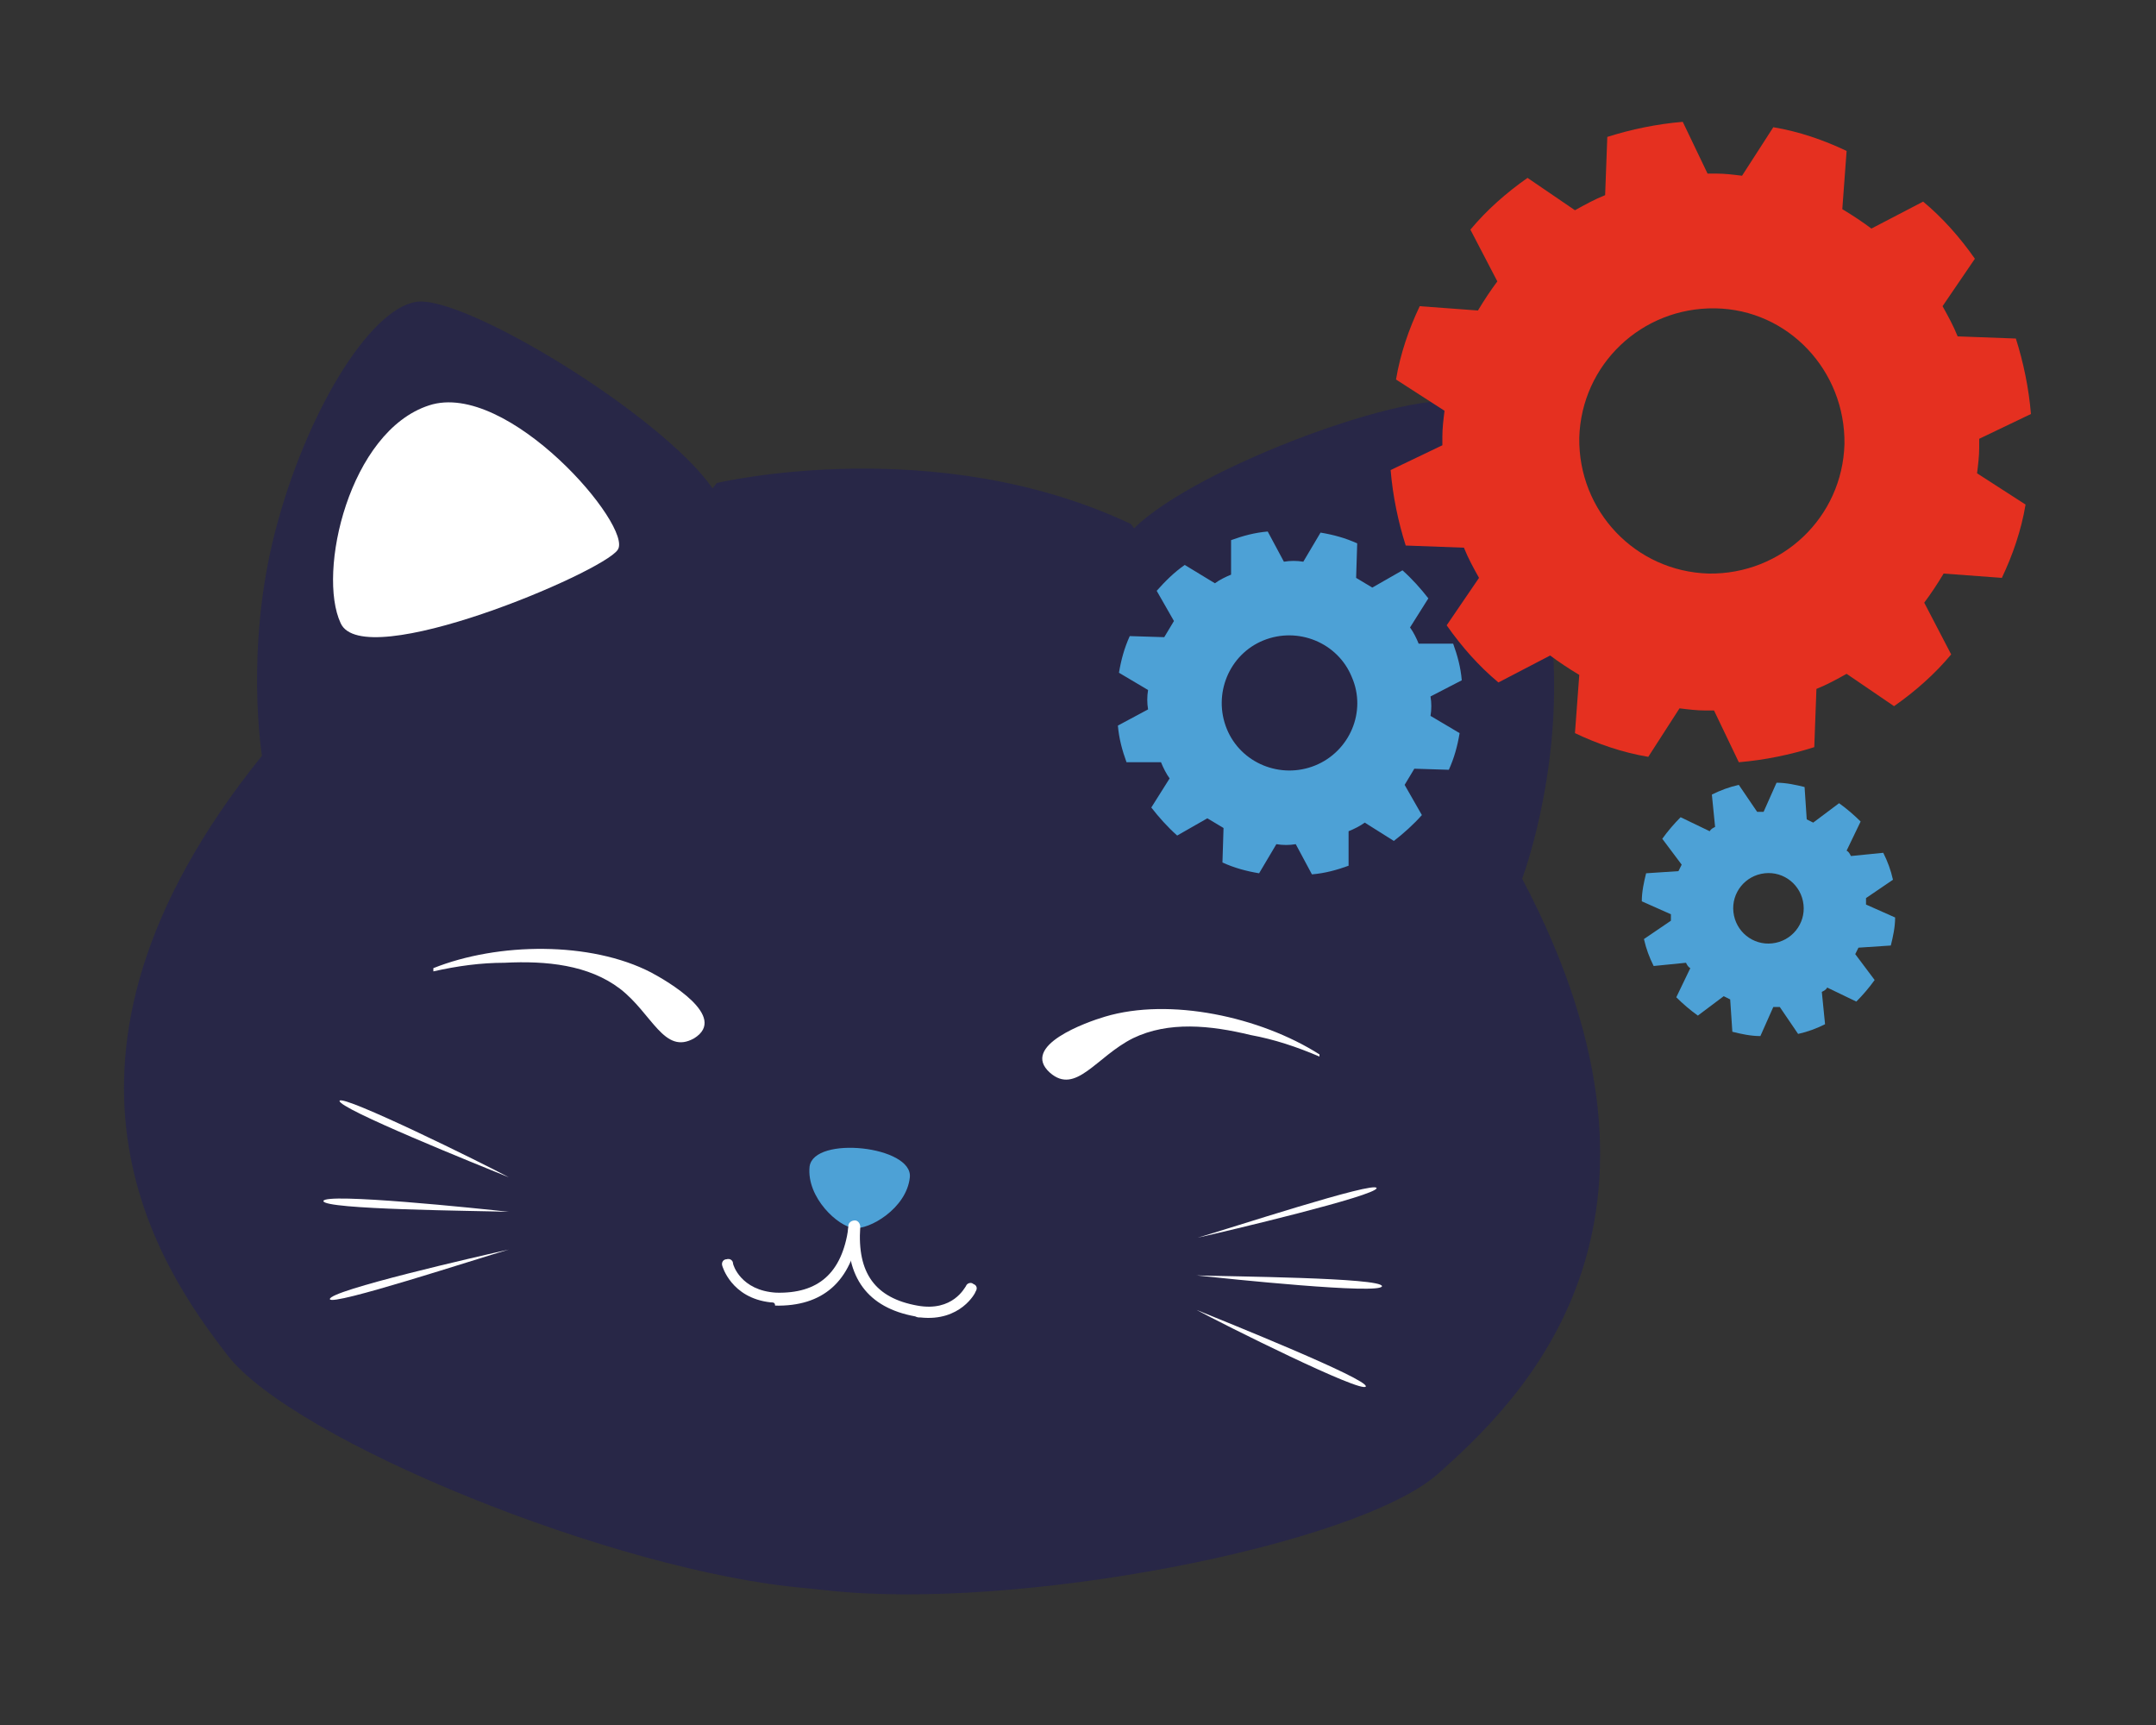 <svg xmlns="http://www.w3.org/2000/svg" xmlns:xlink="http://www.w3.org/1999/xlink" id="Layer_1" x="0px" y="0px" viewBox="0 0 200 160" style="enable-background:new 0 0 200 160;" xml:space="preserve"><rect x="0" y="0" width="200" height="160" fill="#333333" stroke="none"/><style type="text/css">	.st0{fill:#282747;}	.st1{fill:#4DA1D6;}	.st2{fill:#FFFFFF;}	.st3{fill:#E53020;}</style><g>	<path class="st0" d="M66.5,44.8c0,0,20.2-4.8,38.4,3.8l0.3,0.4c5.9-5.8,26.2-13.1,30.3-11.6c4.2,1.6,8,12.4,8.6,23.6  c0.6,11.3-2.9,20.5-2.9,20.5c17,32.2-0.3,48.5-7.8,55.2c-7.6,6.7-39.3,12.8-56.8,10.8l-1.9-0.2c-17.6-1.5-47.5-13.7-53.6-21.6  S1.4,98.5,24.3,70.1c0,0-1.6-9.8,1.2-20.7S34.2,28.7,38.6,28c4.4-0.7,22.8,10.5,27.5,17.3L66.5,44.8z"></path>	<path class="st1" d="M84.4,109.2c-0.3,2.9-3.8,4.9-5.2,4.7c-1.4-0.1-4.4-2.8-4.1-5.7C75.5,105.3,84.7,106.3,84.4,109.2"></path>	<g>		<path class="st2" d="M71.5,120.8c-3.7-0.4-4.5-3.4-4.5-3.4c-0.1-0.3,0.1-0.6,0.4-0.6c0.3-0.1,0.6,0.1,0.6,0.4c0,0.1,0.7,2.5,4,2.7   c3.9,0.1,6.1-1.8,6.7-6c0-0.3,0.3-0.5,0.6-0.4c0.3,0,0.5,0.3,0.4,0.6c-0.7,4.8-3.4,7.1-7.8,7C71.9,120.8,71.7,120.8,71.5,120.8"></path>		<path class="st2" d="M85.4,122.2c-0.2,0-0.3,0-0.5-0.1c-4.4-0.8-6.5-3.6-6.2-8.4c0-0.3,0.3-0.5,0.6-0.5c0.3,0,0.5,0.3,0.5,0.6   c-0.3,4.3,1.4,6.6,5.3,7.3c3.3,0.6,4.4-1.7,4.5-1.8c0.1-0.3,0.5-0.4,0.7-0.2c0.3,0.1,0.4,0.4,0.2,0.7   C90.5,119.9,89.1,122.6,85.4,122.2"></path>		<path class="st2" d="M40.2,89.8c6-2.4,14.6-2.5,20.2,0.4c1.5,0.8,7.2,4.1,4,6.1c-2.8,1.6-3.9-2.3-6.9-4.6   c-2.9-2.2-6.8-2.6-10.7-2.4c-2.2,0-4.4,0.3-6.6,0.8V89.8z"></path>		<path class="st2" d="M122.4,97.8c-5.5-3.5-13.9-5.3-19.9-3.5c-1.7,0.5-7.9,2.7-5.1,5.2c2.4,2.1,4.3-1.5,7.7-3.2   c3.3-1.6,7.2-1.2,10.9-0.3c2.2,0.4,4.3,1.1,6.4,2V97.8z"></path>		<path class="st2" d="M47.2,109.2c-2.7-1.1-15.9-6.4-15.7-7.1C31.8,101.5,44.8,107.9,47.2,109.2"></path>		<path class="st2" d="M47.2,112.4c-2.9-0.1-17.2-0.2-17.2-1C30.1,110.6,44.5,112.1,47.2,112.4"></path>		<path class="st2" d="M47.2,115.9c-2.8,0.8-16.5,5.3-16.6,4.6C30.5,119.7,44.5,116.5,47.2,115.9"></path>		<path class="st2" d="M39.8,37.6c-7.4,2.4-10.4,15.5-8.2,20.2c2.1,4.7,24.3-4.7,25.7-6.8C58.8,48.9,47.1,35.2,39.8,37.6"></path>		<g>			<path class="st2" d="M111,121.5c2.7,1.1,15.9,6.4,15.7,7.1C126.4,129.3,113.4,122.8,111,121.5"></path>			<path class="st2" d="M111,118.3c2.9,0.1,17.2,0.2,17.2,1C128.1,120.1,113.8,118.6,111,118.3"></path>			<path class="st2" d="M111.1,114.8c2.8-0.8,16.5-5.3,16.6-4.6C127.7,110.9,113.8,114.2,111.1,114.8"></path>		</g>	</g>	<g>		<g id="XMLID_52322_">			<path id="XMLID_2088_" class="st1" d="M156.4,89.3c0.1,0.2,0.2,0.4,0.4,0.5l-1.3,2.7c0.6,0.6,1.3,1.2,2,1.7l2.4-1.8    c0.2,0.1,0.4,0.2,0.6,0.3l0.2,3c0.8,0.2,1.7,0.4,2.6,0.4l1.2-2.7c0.1,0,0.3,0,0.4,0c0.1,0,0.2,0,0.2,0l1.7,2.5    c0.9-0.2,1.7-0.5,2.5-0.9l-0.3-3c0.2-0.1,0.4-0.2,0.5-0.4l2.7,1.3c0.6-0.6,1.2-1.3,1.7-2l-1.8-2.4c0.1-0.2,0.2-0.4,0.3-0.6l3-0.2    c0.2-0.8,0.4-1.7,0.4-2.6l-2.7-1.2c0-0.1,0-0.3,0-0.4s0-0.2,0-0.2l2.5-1.7c-0.2-0.9-0.5-1.7-0.9-2.5l-3,0.3    c-0.1-0.2-0.2-0.4-0.4-0.5l1.3-2.7c-0.6-0.6-1.3-1.2-2-1.7l-2.4,1.8c-0.2-0.1-0.4-0.2-0.6-0.3l-0.2-3c-0.8-0.2-1.7-0.4-2.6-0.4    l-1.2,2.7c-0.1,0-0.3,0-0.4,0c-0.1,0-0.2,0-0.2,0l-1.7-2.5c-0.9,0.2-1.7,0.5-2.5,0.9l0.3,3c-0.2,0.1-0.4,0.2-0.5,0.4l-2.7-1.3    c-0.6,0.6-1.2,1.3-1.7,2l1.8,2.4c-0.1,0.2-0.2,0.4-0.3,0.6l-3,0.2c-0.2,0.8-0.4,1.7-0.4,2.6l2.7,1.2c0,0.1,0,0.3,0,0.4    s0,0.2,0,0.2l-2.5,1.7c0.2,0.9,0.5,1.7,0.9,2.5L156.4,89.3z M160.8,84.6c-0.2-1.8,1.1-3.4,2.9-3.6c1.8-0.2,3.4,1.1,3.6,2.9    c0.2,1.8-1.1,3.4-2.9,3.6C162.6,87.7,161,86.4,160.8,84.6z"></path>		</g>		<g id="XMLID_52213_">			<path id="XMLID_2084_" class="st1" d="M135.6,63.1c-0.1-1.2-0.4-2.3-0.8-3.4h-3.2c-0.2-0.5-0.5-1.1-0.8-1.5l1.7-2.7    c-0.7-0.9-1.5-1.8-2.4-2.6l-2.8,1.6c-0.5-0.3-1-0.6-1.5-0.9l0.1-3.2c-1.1-0.5-2.2-0.8-3.4-1l-1.6,2.7c-0.6-0.1-1.2-0.1-1.8,0    l-1.5-2.8c-1.2,0.1-2.3,0.4-3.4,0.8v3.2c-0.5,0.2-1.1,0.5-1.5,0.8l-2.8-1.7c-1,0.7-1.8,1.5-2.6,2.4l1.6,2.8    c-0.3,0.5-0.6,1-0.9,1.5l-3.2-0.1c-0.5,1.1-0.8,2.2-1,3.4l2.7,1.6c-0.1,0.6-0.1,1.2,0,1.8l-2.8,1.5c0.1,1.2,0.4,2.3,0.8,3.4h3.2    c0.2,0.5,0.5,1.1,0.8,1.5l-1.7,2.7c0.7,0.9,1.5,1.8,2.4,2.6l2.8-1.6c0.5,0.3,1,0.6,1.5,0.9l-0.1,3.2c1.1,0.5,2.2,0.8,3.4,1    l1.6-2.7c0.6,0.1,1.2,0.1,1.8,0l1.5,2.8c1.2-0.1,2.3-0.4,3.4-0.8v-3.2c0.5-0.2,1.1-0.5,1.5-0.8l2.7,1.7c0.9-0.7,1.8-1.5,2.6-2.4    l-1.6-2.8c0.3-0.5,0.6-1,0.9-1.5l3.2,0.1c0.5-1.1,0.8-2.2,1-3.4l-2.7-1.6c0.1-0.6,0.1-1.2,0-1.8L135.6,63.1z M122,71    c-3.2,1.3-6.9-0.2-8.2-3.4c-1.3-3.2,0.2-6.9,3.4-8.2s6.9,0.2,8.2,3.4C126.8,66,125.2,69.7,122,71z"></path>		</g>		<path id="XMLID_52054_" class="st3" d="M183.6,40.7l4.8-2.3c-0.2-2.4-0.7-4.8-1.4-7l-5.4-0.2c-0.4-1-0.9-1.9-1.4-2.8l3-4.4   c-1.4-2-3-3.8-4.8-5.3l-4.8,2.5c-0.8-0.6-1.7-1.2-2.7-1.8l0.4-5.4c-2.1-1-4.4-1.8-6.8-2.2l-2.9,4.5c-0.8-0.1-1.6-0.2-2.4-0.2   c-0.3,0-0.5,0-0.8,0l-2.3-4.8c-2.4,0.2-4.8,0.7-7,1.4l-0.2,5.4c-1,0.4-1.9,0.9-2.8,1.4l-4.4-3c-2,1.4-3.8,3-5.3,4.8l2.5,4.8   c-0.6,0.8-1.2,1.7-1.8,2.7l-5.4-0.4c-1,2.1-1.8,4.4-2.2,6.8l4.5,2.9c-0.1,0.8-0.2,1.6-0.2,2.4c0,0.3,0,0.5,0,0.8l-4.8,2.3   c0.2,2.4,0.7,4.8,1.4,7l5.4,0.2c0.4,1,0.9,1.9,1.4,2.8l-3,4.4c1.4,2,3,3.8,4.8,5.3l4.8-2.5c0.8,0.6,1.7,1.2,2.7,1.8l-0.4,5.4   c2.1,1,4.4,1.8,6.8,2.2l2.9-4.5c0.8,0.1,1.6,0.2,2.4,0.2c0.3,0,0.5,0,0.8,0l2.3,4.8c2.4-0.2,4.8-0.7,7-1.4l0.2-5.4   c1-0.4,1.9-0.9,2.8-1.4l4.4,3c2-1.4,3.8-3,5.3-4.8l-2.5-4.8c0.6-0.8,1.2-1.7,1.8-2.7l5.4,0.4c1-2.1,1.8-4.4,2.2-6.8l-4.5-2.9   c0.1-0.8,0.2-1.6,0.2-2.4C183.6,41.2,183.6,40.9,183.6,40.7z M171.1,41.2c-0.2,6.8-5.8,12.1-12.6,12c-6.8-0.2-12.1-5.8-12-12.6   c0.2-6.8,5.8-12.1,12.6-12C165.9,28.7,171.2,34.4,171.1,41.2z"></path>	</g></g></svg>